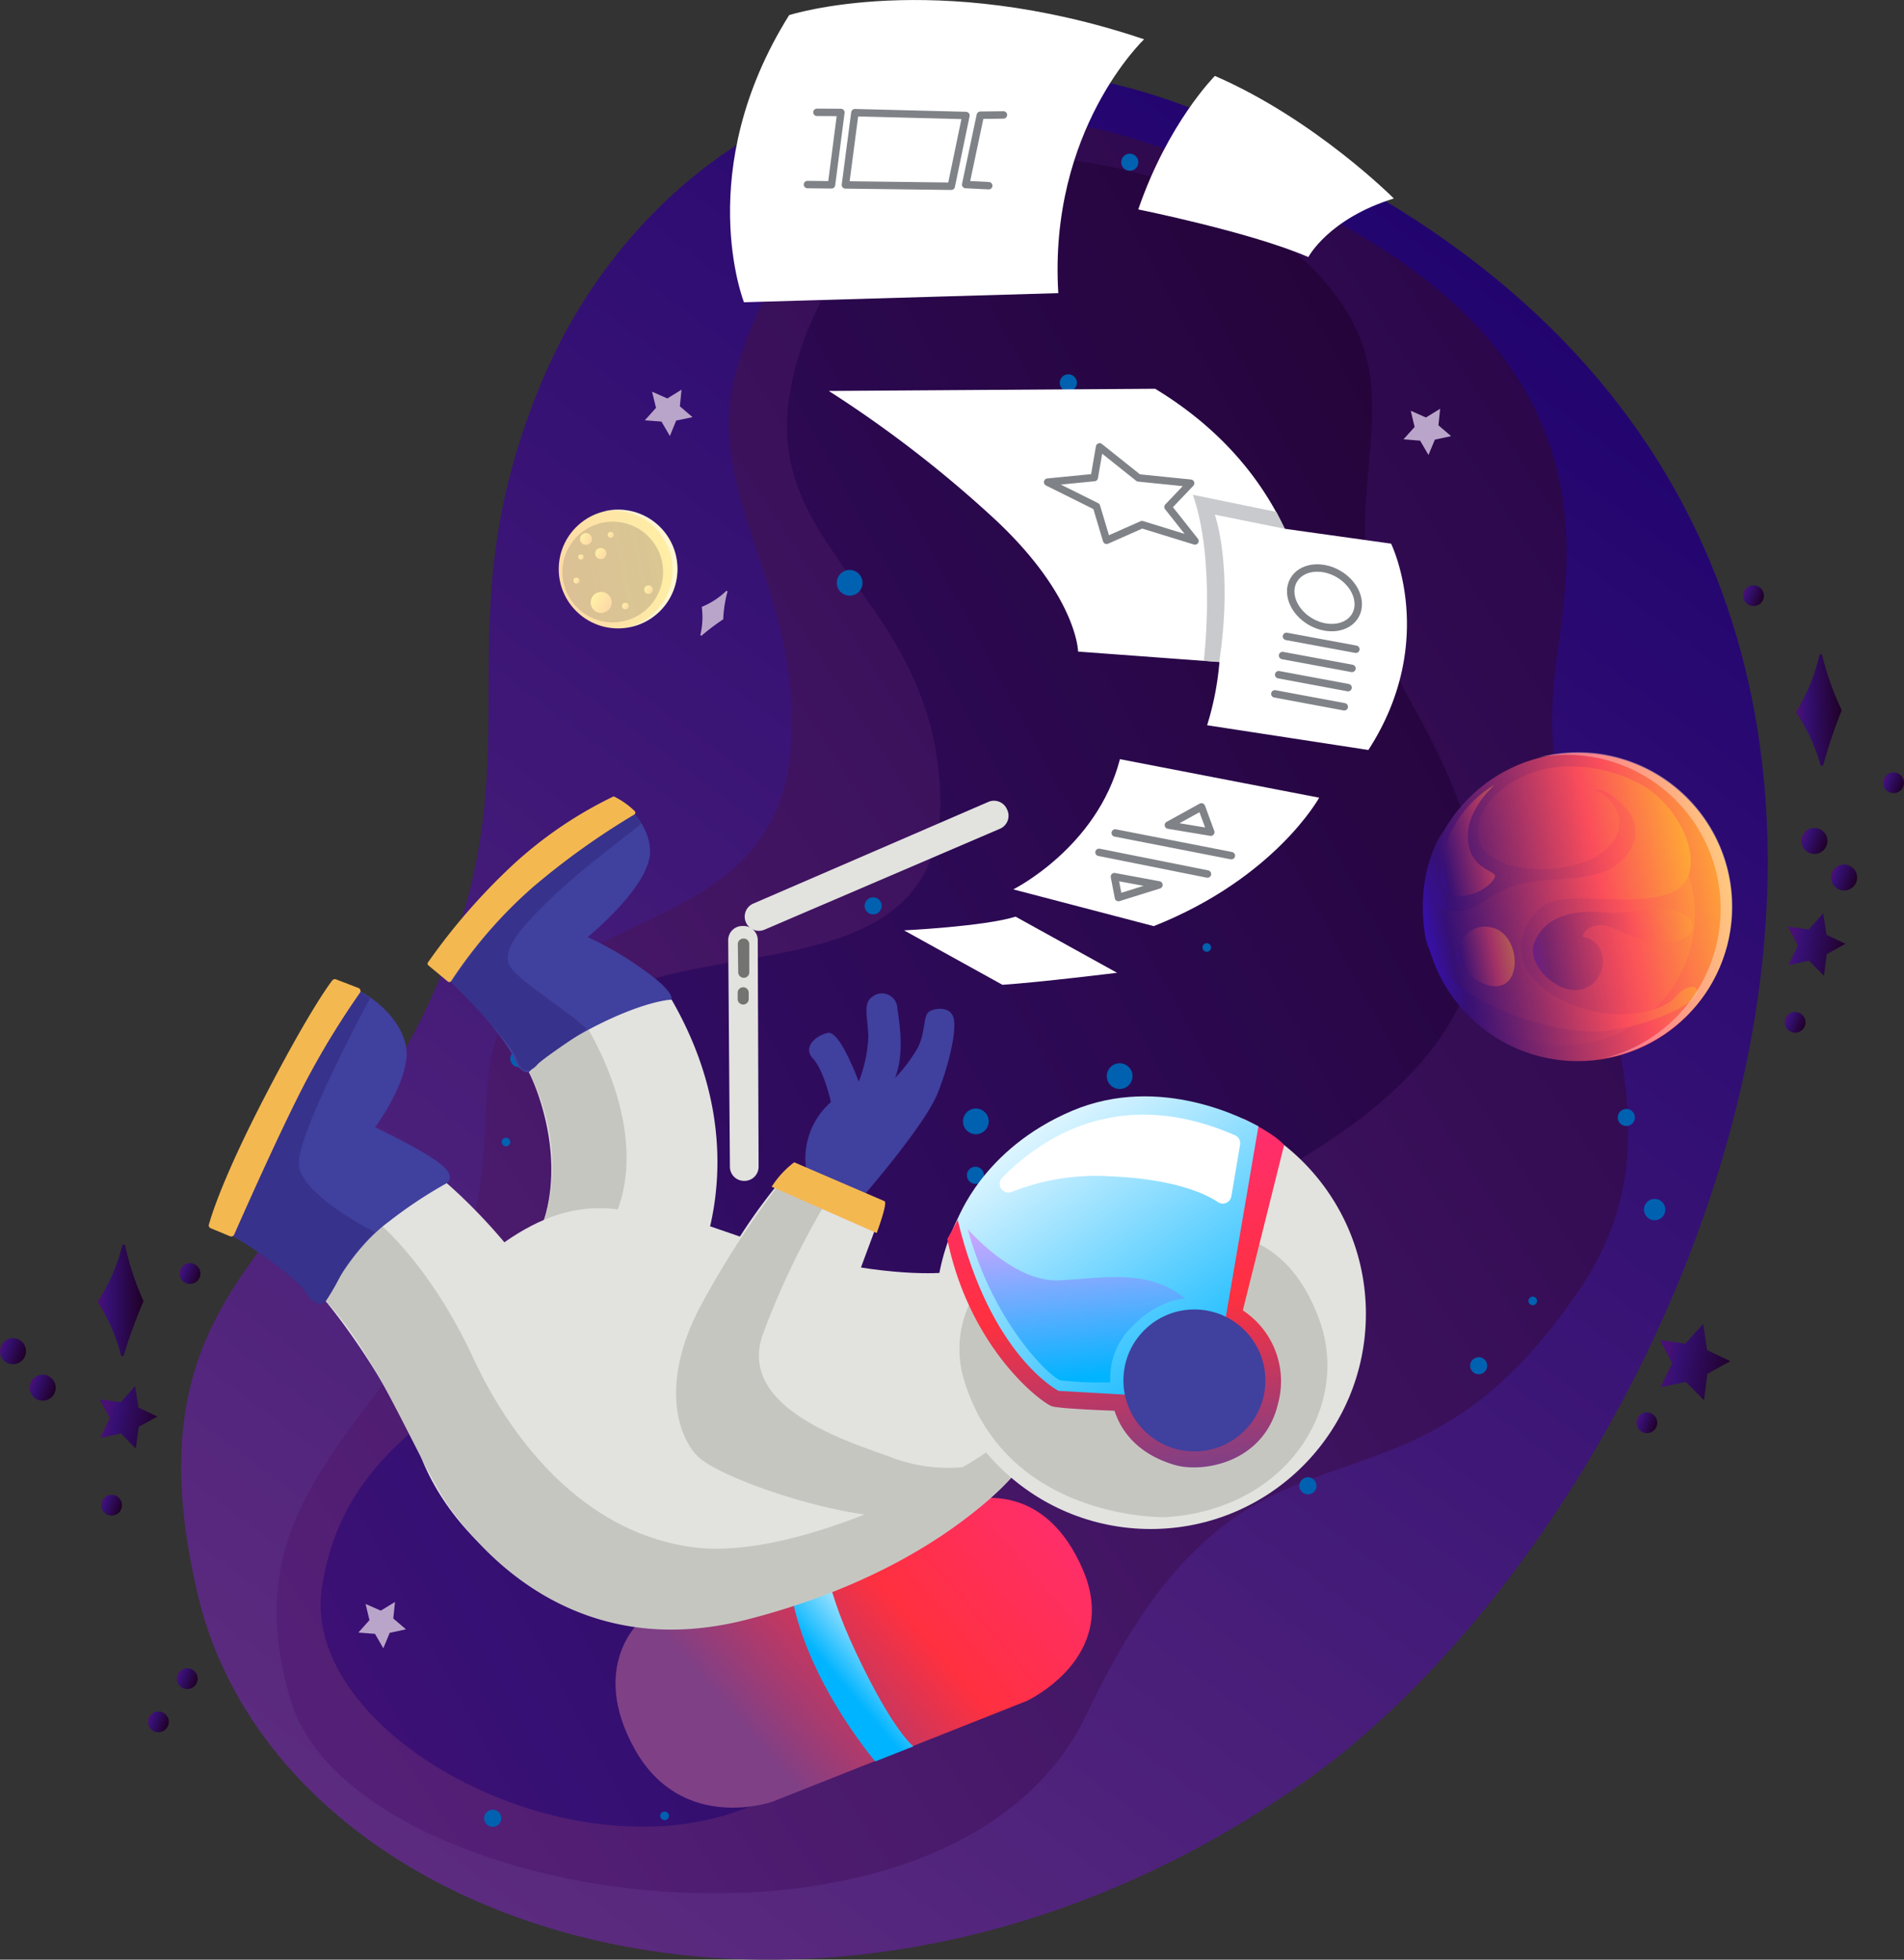 <?xml version="1.0" encoding="UTF-8"?> <svg xmlns="http://www.w3.org/2000/svg" xmlns:xlink="http://www.w3.org/1999/xlink" viewBox="0 0 269.31 277.23"><rect x="0" y="0" width="269.31" height="277.23" fill="#333333" stroke="none"/><defs><style>.cls-1{isolation:isolate;}.cls-2{fill:url(#Naamloos_verloop_31);}.cls-3{fill:url(#Naamloos_verloop_31-2);}.cls-4{fill:url(#Naamloos_verloop_31-3);}.cls-5{fill:url(#Naamloos_verloop_31-4);}.cls-6{fill:url(#Naamloos_verloop_31-5);}.cls-7{fill:url(#Naamloos_verloop_31-6);}.cls-8{fill:url(#Naamloos_verloop_31-7);}.cls-9{fill:url(#Naamloos_verloop_31-8);}.cls-10{fill:url(#Naamloos_verloop_31-9);}.cls-11{fill:url(#Naamloos_verloop_31-10);}.cls-12{fill:url(#Naamloos_verloop_31-11);}.cls-13{fill:url(#Naamloos_verloop_31-12);}.cls-14{fill:url(#Naamloos_verloop_31-13);}.cls-15{fill:url(#Naamloos_verloop_31-14);}.cls-16{fill:url(#Naamloos_verloop_31-15);}.cls-17{fill:url(#Naamloos_verloop_31-16);}.cls-18{fill:url(#Naamloos_verloop_31-17);}.cls-19{fill:url(#Naamloos_verloop_7);}.cls-20{fill:url(#Naamloos_verloop_25);}.cls-21{fill:url(#Naamloos_verloop_31-18);}.cls-22{fill:#0061b0;}.cls-23{fill:url(#Naamloos_verloop_310);}.cls-24{fill:url(#linear-gradient);}.cls-25{fill:#40409e;}.cls-26{fill:#e2e2df;}.cls-27{fill:#c6c6c1;}.cls-28{fill:#37328b;}.cls-29{fill:#f4b851;}.cls-30{fill:url(#Naamloos_verloop_105);}.cls-31,.cls-33,.cls-34,.cls-35{opacity:0.4;}.cls-31,.cls-33,.cls-34,.cls-35,.cls-42,.cls-44{mix-blend-mode:multiply;}.cls-31{fill:url(#Naamloos_verloop_105-2);}.cls-32{fill:url(#Naamloos_verloop_105-3);}.cls-33{fill:url(#Naamloos_verloop_105-4);}.cls-34{fill:url(#Naamloos_verloop_105-5);}.cls-35{fill:url(#Naamloos_verloop_105-6);}.cls-36{opacity:0.5;mix-blend-mode:lighten;}.cls-37{fill:url(#Naamloos_verloop_113);}.cls-38{fill:#baa5ca;}.cls-39{fill:url(#Naamloos_verloop_310-2);}.cls-40{fill:url(#linear-gradient-2);}.cls-41{fill:#fff;}.cls-42{fill:url(#linear-gradient-3);}.cls-43{fill:url(#Naamloos_verloop_276);}.cls-44{opacity:0.3;fill:url(#Naamloos_verloop_286);}.cls-45{fill:url(#Naamloos_verloop_276-2);}.cls-46{fill:url(#Naamloos_verloop_276-3);}.cls-47{fill:url(#Naamloos_verloop_276-4);}.cls-48{fill:url(#Naamloos_verloop_276-5);}.cls-49{fill:url(#Naamloos_verloop_276-6);}.cls-50{fill:url(#Naamloos_verloop_276-7);}.cls-51{fill:url(#Naamloos_verloop_276-8);}.cls-52{fill:url(#Naamloos_verloop_276-9);}.cls-53{fill:#737371;}.cls-54{fill:none;stroke:#7f8287;stroke-linecap:round;stroke-linejoin:round;stroke-width:1.05px;}.cls-55{fill:#c9cacd;}</style><linearGradient id="Naamloos_verloop_31" x1="-298.58" y1="313.5" x2="-294.91" y2="313.5" gradientTransform="translate(394.96 9.01) rotate(20.86)" gradientUnits="userSpaceOnUse"><stop offset="0.06" stop-color="#481074"></stop><stop offset="0.22" stop-color="#361074"></stop><stop offset="1" stop-color="#1f0026"></stop></linearGradient><linearGradient id="Naamloos_verloop_31-2" x1="-304.35" y1="310.17" x2="-300.67" y2="310.17" xlink:href="#Naamloos_verloop_31"></linearGradient><linearGradient id="Naamloos_verloop_31-3" x1="-283.18" y1="325.56" x2="-280.24" y2="325.56" xlink:href="#Naamloos_verloop_31"></linearGradient><linearGradient id="Naamloos_verloop_31-4" x1="-264.45" y1="344.69" x2="-261.51" y2="344.69" xlink:href="#Naamloos_verloop_31"></linearGradient><linearGradient id="Naamloos_verloop_31-5" x1="-284.49" y1="290.99" x2="-281.55" y2="290.99" xlink:href="#Naamloos_verloop_31"></linearGradient><linearGradient id="Naamloos_verloop_31-6" x1="-266.08" y1="351.85" x2="-263.14" y2="351.85" xlink:href="#Naamloos_verloop_31"></linearGradient><linearGradient id="Naamloos_verloop_31-7" x1="-259.48" y1="272.4" x2="-250.52" y2="272.4" gradientTransform="matrix(0.93, 0.17, -0.18, 0.97, 305.35, -22.71)" xlink:href="#Naamloos_verloop_31"></linearGradient><linearGradient id="Naamloos_verloop_31-8" x1="47.75" y1="234.32" x2="54.2" y2="234.32" gradientTransform="translate(-34.12 -50.31) rotate(-0.05)" xlink:href="#Naamloos_verloop_31"></linearGradient><linearGradient id="Naamloos_verloop_31-9" x1="-86.18" y1="155.34" x2="-82.5" y2="155.34" xlink:href="#Naamloos_verloop_31"></linearGradient><linearGradient id="Naamloos_verloop_31-10" x1="-91.94" y1="152.01" x2="-88.27" y2="152.01" xlink:href="#Naamloos_verloop_31"></linearGradient><linearGradient id="Naamloos_verloop_31-11" x1="-84.99" y1="176.95" x2="-82.05" y2="176.95" xlink:href="#Naamloos_verloop_31"></linearGradient><linearGradient id="Naamloos_verloop_31-12" x1="-84.04" y1="140.32" x2="-81.1" y2="140.32" xlink:href="#Naamloos_verloop_31"></linearGradient><linearGradient id="Naamloos_verloop_31-13" x1="-111.98" y1="122.64" x2="-109.04" y2="122.64" xlink:href="#Naamloos_verloop_31"></linearGradient><linearGradient id="Naamloos_verloop_31-14" x1="-84.41" y1="237.36" x2="-81.47" y2="237.36" xlink:href="#Naamloos_verloop_31"></linearGradient><linearGradient id="Naamloos_verloop_31-15" x1="-24.34" y1="163.71" x2="-15.38" y2="163.71" gradientTransform="matrix(0.93, 0.17, -0.18, 0.97, 305.35, -22.71)" xlink:href="#Naamloos_verloop_31"></linearGradient><linearGradient id="Naamloos_verloop_31-16" x1="-31.67" y1="225.4" x2="-20.71" y2="225.4" gradientTransform="matrix(0.93, 0.17, -0.18, 0.97, 305.35, -22.71)" xlink:href="#Naamloos_verloop_31"></linearGradient><linearGradient id="Naamloos_verloop_31-17" x1="213.6" y1="39.28" x2="220.05" y2="39.28" gradientTransform="translate(39.57 66.4) rotate(-1.38)" xlink:href="#Naamloos_verloop_31"></linearGradient><linearGradient id="Naamloos_verloop_7" x1="83.93" y1="337.99" x2="121.22" y2="29.18" gradientTransform="translate(136.53 -58.96) rotate(29.85)" gradientUnits="userSpaceOnUse"><stop offset="0" stop-color="#602e80"></stop><stop offset="0.94" stop-color="#22046f"></stop></linearGradient><linearGradient id="Naamloos_verloop_25" x1="18.77" y1="325.19" x2="177" y2="15.9" gradientTransform="translate(136.53 -58.96) rotate(29.85)" gradientUnits="userSpaceOnUse"><stop offset="0.12" stop-color="#542077"></stop><stop offset="1" stop-color="#21013f"></stop></linearGradient><linearGradient id="Naamloos_verloop_31-18" x1="-1.12" y1="320.31" x2="178.62" y2="29.19" gradientTransform="translate(136.53 -58.96) rotate(29.85)" xlink:href="#Naamloos_verloop_31"></linearGradient><linearGradient id="Naamloos_verloop_310" x1="144.2" y1="225.44" x2="125.08" y2="279.3" gradientTransform="translate(136.53 -58.96) rotate(29.85)" gradientUnits="userSpaceOnUse"><stop offset="0" stop-color="#ff2e72"></stop><stop offset="0.51" stop-color="#ff303f"></stop><stop offset="1" stop-color="#7f4086"></stop></linearGradient><linearGradient id="linear-gradient" x1="134.18" y1="253.91" x2="129.91" y2="265.92" gradientTransform="translate(136.53 -58.96) rotate(29.85)" gradientUnits="userSpaceOnUse"><stop offset="0" stop-color="#fff"></stop><stop offset="0.96" stop-color="#00b4ff"></stop></linearGradient><linearGradient id="Naamloos_verloop_105" x1="187.64" y1="102.75" x2="147.37" y2="137.37" gradientTransform="translate(136.53 -58.96) rotate(29.85)" gradientUnits="userSpaceOnUse"><stop offset="0" stop-color="#ffbe2d"></stop><stop offset="0.35" stop-color="#fb4d5b"></stop><stop offset="0.82" stop-color="#361074"></stop><stop offset="1" stop-color="#3610fe"></stop></linearGradient><linearGradient id="Naamloos_verloop_105-2" x1="183.54" y1="107.14" x2="149.36" y2="136.52" xlink:href="#Naamloos_verloop_105"></linearGradient><linearGradient id="Naamloos_verloop_105-3" x1="183.08" y1="105.3" x2="147.1" y2="136.24" xlink:href="#Naamloos_verloop_105"></linearGradient><linearGradient id="Naamloos_verloop_105-4" x1="185.52" y1="112.68" x2="164.37" y2="130.86" xlink:href="#Naamloos_verloop_105"></linearGradient><linearGradient id="Naamloos_verloop_105-5" x1="154.95" y1="115.15" x2="145.81" y2="123.01" xlink:href="#Naamloos_verloop_105"></linearGradient><linearGradient id="Naamloos_verloop_105-6" x1="164.14" y1="128.92" x2="156.72" y2="135.29" xlink:href="#Naamloos_verloop_105"></linearGradient><linearGradient id="Naamloos_verloop_113" x1="186.36" y1="103.73" x2="164.86" y2="122.21" gradientTransform="translate(136.53 -58.96) rotate(29.85)" gradientUnits="userSpaceOnUse"><stop offset="0" stop-color="#ffeec8"></stop><stop offset="0.76" stop-color="#fdb2b8"></stop></linearGradient><linearGradient id="Naamloos_verloop_310-2" x1="78.37" y1="232.4" x2="126.7" y2="232.4" gradientTransform="translate(379.18 56.83) rotate(83.65)" xlink:href="#Naamloos_verloop_310"></linearGradient><linearGradient id="linear-gradient-2" x1="68.92" y1="243.39" x2="118.28" y2="216.73" gradientTransform="translate(379.18 56.83) rotate(83.65)" xlink:href="#linear-gradient"></linearGradient><linearGradient id="linear-gradient-3" x1="89.52" y1="238.97" x2="113.29" y2="238.97" gradientTransform="translate(379.18 56.83) rotate(83.65)" gradientUnits="userSpaceOnUse"><stop offset="0" stop-color="#d2a5ff"></stop><stop offset="0.96" stop-color="#00b4ff"></stop></linearGradient><linearGradient id="Naamloos_verloop_276" x1="34.24" y1="139.04" x2="18.75" y2="152.36" gradientTransform="translate(136.53 -58.96) rotate(29.85)" gradientUnits="userSpaceOnUse"><stop offset="0" stop-color="#fff1a5"></stop><stop offset="1" stop-color="#fdd8a7"></stop></linearGradient><linearGradient id="Naamloos_verloop_286" x1="32.66" y1="140.73" x2="19.51" y2="152.03" gradientTransform="translate(136.53 -58.96) rotate(29.85)" gradientUnits="userSpaceOnUse"><stop offset="0" stop-color="#836d69"></stop><stop offset="0.77" stop-color="#8d816a"></stop></linearGradient><linearGradient id="Naamloos_verloop_276-2" x1="19.92" y1="143.97" x2="21.6" y2="143.97" xlink:href="#Naamloos_verloop_276"></linearGradient><linearGradient id="Naamloos_verloop_276-3" x1="21.04" y1="146.54" x2="21.79" y2="146.54" xlink:href="#Naamloos_verloop_276"></linearGradient><linearGradient id="Naamloos_verloop_276-4" x1="22.81" y1="144.72" x2="24.4" y2="144.72" xlink:href="#Naamloos_verloop_276"></linearGradient><linearGradient id="Naamloos_verloop_276-5" x1="23.09" y1="141.73" x2="23.93" y2="141.73" xlink:href="#Naamloos_verloop_276"></linearGradient><linearGradient id="Naamloos_verloop_276-6" x1="25.61" y1="150.69" x2="28.6" y2="150.69" xlink:href="#Naamloos_verloop_276"></linearGradient><linearGradient id="Naamloos_verloop_276-7" x1="29.85" y1="149.43" x2="30.79" y2="149.43" xlink:href="#Naamloos_verloop_276"></linearGradient><linearGradient id="Naamloos_verloop_276-8" x1="31.39" y1="145.79" x2="32.61" y2="145.79" xlink:href="#Naamloos_verloop_276"></linearGradient><linearGradient id="Naamloos_verloop_276-9" x1="22.11" y1="149.76" x2="22.95" y2="149.76" xlink:href="#Naamloos_verloop_276"></linearGradient></defs><g class="cls-1"><g id="Layer_2" data-name="Layer 2"><g id="speed"><circle class="cls-2" cx="6.04" cy="196.32" r="1.84"></circle><circle class="cls-3" cx="1.84" cy="191.15" r="1.84"></circle><circle class="cls-4" cx="15.79" cy="212.94" r="1.47"></circle><circle class="cls-5" cx="26.49" cy="237.48" r="1.47"></circle><circle class="cls-6" cx="26.88" cy="180.17" r="1.47"></circle><circle class="cls-7" cx="22.41" cy="243.59" r="1.47"></circle><polygon class="cls-8" points="19.21 204.93 17.11 202.8 14.17 203.42 15.53 200.64 14.11 197.96 17.06 198.38 19.11 196.09 19.58 199.13 22.27 200.4 19.61 201.86 19.21 204.93"></polygon><path class="cls-9" d="M17.11,191.72a25,25,0,0,0-3.24-7.44.18.18,0,0,1,0-.22,25.58,25.58,0,0,0,3.42-7.85.22.22,0,0,1,.41,0A40.07,40.07,0,0,0,20.27,184a.22.22,0,0,1,0,.16,71.68,71.68,0,0,0-2.77,7.59A.21.21,0,0,1,17.11,191.72Z"></path><circle class="cls-10" cx="260.84" cy="124.14" r="1.84"></circle><circle class="cls-11" cx="256.64" cy="118.97" r="1.84"></circle><circle class="cls-12" cx="253.91" cy="144.63" r="1.47"></circle><circle class="cls-13" cx="267.84" cy="110.74" r="1.47"></circle><circle class="cls-14" cx="248.03" cy="84.27" r="1.47"></circle><circle class="cls-15" cx="232.94" cy="201.28" r="1.47"></circle><polygon class="cls-16" points="257.99 138.05 255.88 135.91 252.94 136.54 254.3 133.76 252.88 131.08 255.83 131.5 257.88 129.21 258.35 132.25 261.04 133.52 258.38 134.98 257.99 138.05"></polygon><polygon class="cls-17" points="241.02 198.1 238.44 195.49 234.86 196.26 236.52 192.86 234.78 189.58 238.38 190.09 240.9 187.3 241.46 191.01 244.75 192.56 241.5 194.35 241.02 198.1"></polygon><path class="cls-18" d="M257.49,108.21a24.85,24.85,0,0,0-3.41-7.36.2.2,0,0,1,0-.21,25.59,25.59,0,0,0,3.25-7.93.22.22,0,0,1,.41,0,40.44,40.44,0,0,0,2.73,7.69.16.16,0,0,1,0,.15,75.76,75.76,0,0,0-2.58,7.66A.22.22,0,0,1,257.49,108.21Z"></path><path class="cls-19" d="M167,14.75C125.52-.5,90.06,21.48,76.49,54.32c-14.17,34.3-1,50.73-13.48,82.1-16,40.41-45.91,42.55-35.08,89,11.45,49.14,90,73.68,156.72,26.54C243.86,210.13,303.51,65,167,14.75Z"></path><path class="cls-20" d="M159.86,19.48c-30.23-9.38-49,10.47-55.62,32.57-5.22,17.46,9,30.5,7.68,52.91s-21,23.2-35.1,33.32-2.71,24.9-14.37,45.21-29.4,30.71-21.27,57.24c9,29.43,93.66,41.61,112.54,1.74,23.39-49.41,43.61-21.27,69.83-60.23,18.68-27.77-7.79-54.63-3.52-88C222.26,76.79,231,41.55,159.86,19.48Z"></path><path class="cls-21" d="M146.63,22.36C127.79,22.2,114.71,39,111.77,55.27c-4.07,22.46,19.75,29,21.19,56.25s-29.27,21.23-45.12,28.67-5.54,14.46-8.72,36.34-29.5,21.65-33.58,48,58.43,52.82,77.29,15.14,18.52-54.71,49.16-69.34c44-21,43.36-42.92,27.81-70.57S202.6,58.33,188,40.58C176.14,26.19,155.41,22.44,146.63,22.36Z"></path><circle class="cls-22" cx="209.15" cy="193.21" r="1.21"></circle><circle class="cls-22" cx="216.8" cy="184.04" r="0.61"></circle><circle class="cls-22" cx="170.69" cy="134.04" r="0.61"></circle><circle class="cls-22" cx="94" cy="256.89" r="0.61"></circle><circle class="cls-22" cx="234.04" cy="171.12" r="1.51"></circle><circle class="cls-22" cx="81.8" cy="211.1" r="1.51"></circle><circle class="cls-22" cx="230.03" cy="158.09" r="1.21"></circle><circle class="cls-22" cx="69.69" cy="257.23" r="1.21"></circle><circle class="cls-22" cx="185" cy="210.2" r="1.21"></circle><circle class="cls-22" cx="137.97" cy="166.27" r="1.21"></circle><circle class="cls-22" cx="155.08" cy="185.86" r="1.21"></circle><circle class="cls-22" cx="93.24" cy="234.98" r="1.21"></circle><circle class="cls-22" cx="134.33" cy="226.72" r="1.82"></circle><circle class="cls-22" cx="158.37" cy="152.24" r="1.82"></circle><circle class="cls-22" cx="73.39" cy="149.76" r="1.21"></circle><circle class="cls-22" cx="71.57" cy="161.56" r="0.61"></circle><circle class="cls-22" cx="136.87" cy="180.6" r="0.61"></circle><circle class="cls-22" cx="139.15" cy="35.79" r="0.61"></circle><circle class="cls-22" cx="63.47" cy="181.53" r="1.51"></circle><circle class="cls-22" cx="173.23" cy="68.72" r="1.51"></circle><circle class="cls-22" cx="73.63" cy="190.61" r="1.21"></circle><circle class="cls-22" cx="159.8" cy="22.95" r="1.21"></circle><circle class="cls-22" cx="85.3" cy="122.75" r="1.21"></circle><circle class="cls-22" cx="148.26" cy="136.1" r="1.21"></circle><circle class="cls-22" cx="123.5" cy="128.15" r="1.21"></circle><circle class="cls-22" cx="151.11" cy="54.16" r="1.21"></circle><circle class="cls-22" cx="120.18" cy="82.45" r="1.82"></circle><circle class="cls-22" cx="138.03" cy="158.64" r="1.82"></circle><path class="cls-23" d="M90.47,229.44s-7.18,6.37-.7,18c6.69,12,19.51,7.44,19.51,7.44l35.93-14.24s13.32-6.13,7.95-18.59c-5.06-11.76-14.28-11.12-19.2-8.73S90.47,229.44,90.47,229.44Z"></path><path class="cls-24" d="M116.58,218.12s-.75,4.58,4.53,15.75,8.08,13.19,8.08,13.19l-5.39,2.13s-13-15.18-12.25-29.57Z"></path><path class="cls-25" d="M114.27,166.6a10.6,10.6,0,0,1,3.26-10.69s-1-4.53-2.53-6.14.37-3.27,2.09-3.65,4.37,6.9,4.37,6.9a19.34,19.34,0,0,0,1.36-6.33c-.07-2.77-.79-4.69.5-5.62a2.18,2.18,0,0,1,3.61,1.62c.34,2.31,1,6.35-.32,9.8a21.32,21.32,0,0,0,3.24-4.34c1.06-2.12.73-4.43,1.52-5s3-.82,3.49.79-.49,6.38-2.27,10.8-10.28,14.23-10.28,14.23S113.73,168.86,114.27,166.6Z"></path><path class="cls-26" d="M134,180s-6.7.86-19-2-19.93-7.87-30.19-7.36-21.44,9.51-25.89,20.88,5,29.58,25,36.72,52.13-9.58,60.44-20.79S145.48,181.88,134,180Z"></path><path class="cls-26" d="M124.93,170.83l-13-5.56A78.94,78.94,0,0,0,98.35,187c-5.42,13.06-1.28,18.63,2.58,21.41s26.94,11.7,33.69,3.54S137,193,118.36,188.5Z"></path><path class="cls-27" d="M112,165.27l6.28,2.48a113.61,113.61,0,0,0-10.41,21.1c-3.76,10.82,13.65,15.54,18.72,17.51A22.63,22.63,0,0,0,137,207.47a12.67,12.67,0,0,1-13,7c-9.59-1-21.82-5.56-24.89-8.07s-5.91-10.35-.17-21.35A127,127,0,0,1,112,165.27Z"></path><path class="cls-26" d="M63.17,167.37S78.5,180.3,81.29,194.12,61.8,210.4,61.8,210.4s-6.45-15-15.74-26.33a27.45,27.45,0,0,1,7.85-10.73C59.66,168.56,63.17,167.37,63.17,167.37Z"></path><path class="cls-26" d="M74.81,151.67s6.25,12.05,1.21,23.45l21.39,6.63S108,164,95,141.43c0,0-4.18-.9-10.91,2.95A35.68,35.68,0,0,0,74.81,151.67Z"></path><path class="cls-27" d="M46.06,184.07a29.91,29.91,0,0,1,7.85-10.73s7.11,6,13,18.72,16.46,25.05,31.41,26.86,39.65-11.1,44.92-16.35,4.1,1,1.18,4.82-14.55,15.53-38.8,21.74-37.65-9.76-42-15.86S53.51,191.73,46.06,184.07Z"></path><path class="cls-27" d="M74.81,151.67a65.86,65.86,0,0,1,8-6.7s9.06,14,4.57,26.12a19.51,19.51,0,0,0-10.47,1.52S80.71,163.33,74.81,151.67Z"></path><path class="cls-25" d="M47.19,138.83s-3.95,5.26-9.84,17.49-7.33,17-7.33,17,10,4.81,14.3,10.46c0,0,1.28.73,1.74.25S49.39,177,55,172.82a63.5,63.5,0,0,1,8.21-5.45s1.27-.82-.63-2.47c-2.27-2-9.52-5.42-9.52-5.42s4.12-5.54,4.45-10C57.78,145.26,53.18,140.2,47.19,138.83Z"></path><path class="cls-25" d="M74.81,151.67s-1.29.32-2.18-2.07-8.18-11-12.14-13.29c0,0,13.93-17.4,26.34-23.63,0,0,5.09,2.93,5.11,7.82s-8.81,12.07-8.81,12.07a47.75,47.75,0,0,1,8.41,5c4,2.91,3.43,3.85,3.43,3.85s-3.43.09-10.28,3.5S74.81,151.67,74.81,151.67Z"></path><path class="cls-28" d="M89.62,115a7.07,7.07,0,0,1,1.09,1.37c.14.36-6.95,5.23-12.28,10.26s-7.32,7.84-6.41,9.86,7.9,6.23,11,9.1c0,0-6.38,4.24-7,5s-2.15,1.78-2.95-.75S63.84,139,63.84,139a74,74,0,0,1,12.92-15C84.6,117.23,89.62,115,89.62,115Z"></path><path class="cls-28" d="M50.9,140.33l1.46.84s-10.42,19.28-10.09,23.61S53,174.31,53,174.31s-3.57,3.59-4.73,5.94a31.3,31.3,0,0,1-2.19,3.82s-1.17,1.39-2.85-1.26-10.28-8-10.28-8S42.89,150,50.9,140.33Z"></path><path class="cls-29" d="M32.53,174.89a.46.46,0,0,0,.59-.23c1.12-2.54,7.3-16.52,10.85-23a116.77,116.77,0,0,1,6.94-11.21.45.45,0,0,0-.21-.68l-3.17-1.22a.47.47,0,0,0-.53.15c-.78,1-3.8,5.34-9.59,16.53s-7.47,16.59-7.86,18a.43.43,0,0,0,.26.53Z"></path><path class="cls-29" d="M87,112.76a11.24,11.24,0,0,1,2.79,2,.32.32,0,0,1-.08.48,105.33,105.33,0,0,0-14.4,10.32,65.63,65.63,0,0,0-11.5,13.23.32.32,0,0,1-.47.07l-2.74-2.28a.31.31,0,0,1-.07-.42,87.73,87.73,0,0,1,11.81-13.62,58.36,58.36,0,0,1,14.38-9.84A.31.31,0,0,1,87,112.76Z"></path><circle class="cls-30" cx="223.17" cy="128.32" r="21.8"></circle><circle class="cls-31" cx="221.21" cy="129.37" r="18.51"></circle><path class="cls-32" d="M219.72,108.58c-5.9.82-11.59,5.29-10.5,10.26s13.19,5.4,17.74,1.49.57-8.09-1.46-8.57c0,0,1.56-.6,4.49,2.57s.71,8-4,9.27-9.1.48-12.67,2-5.08,3.87-8.62,3.19-2.28-8.26-.49-11.29c0,0-4.07,5.28-2.66,14.65s18.52,14.56,25.54,13.7,12.78-4.07,13-5.32-1.5-1.41-3.2.6-9.25,4.06-16.46.06-5.88-9.62-2.65-12.65,11.81,0,18.16-2.07,2.38-12.21-4-15.58A20.58,20.58,0,0,0,219.72,108.58Z"></path><path class="cls-33" d="M233.24,128.55a22.42,22.42,0,0,1-7.2.48c-4.73-.27-7.93,1.29-9.06,4.44s3.82,7.77,7.23,6.33,3.39-6.61-.32-7.25c0,0,0-1.47,2.31-1.66s4.49,2.58,9.78,2.35S240.5,128,233.24,128.55Z"></path><path class="cls-34" d="M211.41,111c.36-.22-3.82,3.11-3.8,7.33s3.37,4.78,3.81,5.44-2.58,3.54-5.87,2.88S203.38,115.76,211.41,111Z"></path><path class="cls-35" d="M210.83,131.17c-3.28-.6-4.67,2.47-4.81,3.89s3.7,5.38,6.51,4.28S214.64,131.86,210.83,131.17Z"></path><g class="cls-36"><path class="cls-37" d="M242.14,139.07a21.81,21.81,0,0,0-24.45-31.94,21.8,21.8,0,0,1,9.37,42.55A21.77,21.77,0,0,0,242.14,139.07Z"></path></g><path class="cls-38" d="M99.07,89.8a10.83,10.83,0,0,0,.2-3.86.08.08,0,0,1,0-.09,10.87,10.87,0,0,0,3.43-2.23c.08-.06.22,0,.19.12a17.15,17.15,0,0,0-.59,3.81.07.07,0,0,1,0,.06,32,32,0,0,0-3.06,2.31A.13.13,0,0,1,99.07,89.8Z"></path><polygon class="cls-38" points="202.05 64.37 200.87 62.34 198.52 62.15 200.09 60.4 199.54 58.11 201.69 59.06 203.7 57.83 203.46 60.17 205.25 61.7 202.95 62.2 202.05 64.37"></polygon><polygon class="cls-38" points="94.75 61.68 93.56 59.64 91.21 59.46 92.79 57.7 92.23 55.41 94.39 56.37 96.4 55.13 96.16 57.48 97.95 59.01 95.64 59.5 94.75 61.68"></polygon><polygon class="cls-38" points="54.22 233.18 53.04 231.14 50.69 230.96 52.26 229.2 51.71 226.91 53.86 227.86 55.87 226.63 55.63 228.97 57.42 230.5 55.12 231 54.22 233.18"></polygon><circle class="cls-26" cx="162.76" cy="185.87" r="30.44"></circle><path class="cls-27" d="M173.84,174.85s8.46-.18,12.82,12-4.61,26.74-21.84,27.79c0,0-22.59.52-28.54-19.66a15,15,0,0,1,11.82-18.9C155.86,174.74,165.75,173.65,173.84,174.85Z"></path><path class="cls-39" d="M181.63,162l-5.84,23.38a12,12,0,0,1,5,13.11c-1.94,8.47-10.69,9.94-14.7,8.74-5.06-1.52-7.45-4.61-8.45-7.65,0,0-7.4-.26-8.77-.61s-11.65-8-14.88-23.67l1.92-3.52,40-13.51S180.29,160.37,181.63,162Z"></path><path class="cls-40" d="M178,159.34,171.39,198l-21.66-1.23s-9.65-4.89-14.28-24.24c0,0,3.52-10,16.16-15.37S176.44,158.53,178,159.34Z"></path><circle class="cls-25" cx="168.94" cy="195.29" r="10.04"></circle><path class="cls-41" d="M175.39,162l-1.22,7.24a1.23,1.23,0,0,1-1.89.83c-2-1.34-6.48-3.29-15.32-3.66a32.19,32.19,0,0,0-13.87,2.22,1.24,1.24,0,0,1-1.36-2c5.71-5.82,16.82-13.11,33-6A1.23,1.23,0,0,1,175.39,162Z"></path><path class="cls-42" d="M167.7,183.71s-3.68,0-7.46,3.85a10.14,10.14,0,0,0-3.19,8,52.58,52.58,0,0,1-7-.27c-1.49-.36-9.58-8.13-13.16-21.4,0,0,6.49,7.56,12.9,7.24S162.36,179.44,167.7,183.71Z"></path><circle class="cls-43" cx="87.42" cy="80.51" r="8.39"></circle><circle class="cls-44" cx="86.67" cy="80.92" r="7.12"></circle><g class="cls-36"><path class="cls-41" d="M94.72,84.65a8.39,8.39,0,0,0-9.41-12.29,8.39,8.39,0,0,1,3.61,16.37A8.36,8.36,0,0,0,94.72,84.65Z"></path></g><circle class="cls-45" cx="82.89" cy="76.25" r="0.84"></circle><circle class="cls-46" cx="82.18" cy="78.8" r="0.37"></circle><circle class="cls-47" cx="84.98" cy="78.31" r="0.79"></circle><circle class="cls-48" cx="86.39" cy="75.67" r="0.42"></circle><circle class="cls-49" cx="85.04" cy="85.23" r="1.49"></circle><circle class="cls-50" cx="88.46" cy="85.74" r="0.47"></circle><circle class="cls-51" cx="91.73" cy="83.42" r="0.61"></circle><circle class="cls-52" cx="81.54" cy="82.14" r="0.42"></circle><path class="cls-29" d="M125.08,169.92l-12.74-5.49a13.13,13.13,0,0,0-3.19,3.46L124,174.44S125.66,170,125.08,169.92Z"></path><path class="cls-26" d="M139.81,113.44l-33.26,14.39a2,2,0,0,0-1.07,2.59h0a2,2,0,0,0,2.66,1.1l33.31-14.28a2,2,0,0,0,1-2.71l-.05-.11A2,2,0,0,0,139.81,113.44Z"></path><path class="cls-26" d="M103,133l.24,32.06a2,2,0,0,0,2,2h0a2,2,0,0,0,2.06-2L107.18,133a2,2,0,0,0-2.09-2H105A2,2,0,0,0,103,133Z"></path><path class="cls-53" d="M104.36,133.59l.06,4a.79.79,0,0,0,.8.74h0a.77.77,0,0,0,.76-.82l0-4a.78.78,0,0,0-.85-.73h0A.78.78,0,0,0,104.36,133.59Z"></path><path class="cls-53" d="M104.34,140.49l0,.88a.78.78,0,0,0,.8.74h0a.78.78,0,0,0,.76-.82l0-.89a.78.78,0,0,0-.85-.73h0A.78.78,0,0,0,104.34,140.49Z"></path><path class="cls-41" d="M127.87,131.62s11.32-.55,15.78-1.94L158,137.62s-10.93,1.35-16.21,1.7Z"></path><path class="cls-41" d="M158.41,107.4l28.18,5.45s-6.24,11.37-23.4,18.17l-19.87-5.2S155.17,119.93,158.41,107.4Z"></path><path class="cls-41" d="M168.82,73l27.94,3.91s6.77,13.76-3.21,29.19l-22.81-3.5A41.25,41.25,0,0,0,168.82,73Z"></path><path class="cls-41" d="M163.39,55l-46.16.31a167.5,167.5,0,0,1,23.82,18.46c11.33,10.74,11.44,18.41,11.44,18.41l33.28,2.46S188.27,70.09,163.39,55Z"></path><path class="cls-41" d="M161.83,5.56s-13.55,12.81-12.14,35.91l-44.46,1.29s-7.37-18.62,6.39-40.62C111.62,2.14,132.05-4.47,161.83,5.56Z"></path><path class="cls-41" d="M171.84,10.74S165.21,17.37,161,29.63c0,0,15.93,3.21,24.06,6.74,0,0,2.83-5.42,12.09-8.29C197.15,28.08,186.06,16.92,171.84,10.74Z"></path><polygon class="cls-54" points="169.94 114.15 165.26 116.73 171.26 117.73 169.94 114.15"></polygon><line class="cls-54" x1="157.74" y1="117.84" x2="174.17" y2="121.05"></line><line class="cls-54" x1="155.45" y1="120.58" x2="170.79" y2="123.65"></line><polygon class="cls-54" points="157.63 124.02 158.2 126.98 163.93 125.19 157.63 124.02"></polygon><ellipse class="cls-54" cx="187.33" cy="84.56" rx="3.91" ry="5.03" transform="translate(20.76 204.96) rotate(-60.15)"></ellipse><line class="cls-54" x1="181.96" y1="90.03" x2="191.78" y2="91.85"></line><line class="cls-54" x1="181.41" y1="92.74" x2="191.23" y2="94.56"></line><line class="cls-54" x1="180.86" y1="95.45" x2="190.68" y2="97.28"></line><line class="cls-54" x1="180.32" y1="98.16" x2="190.14" y2="99.99"></line><polygon class="cls-54" points="169.02 76.53 161.53 74.22 156.52 76.44 155.09 71.65 148.18 68.21 154.78 67.56 155.53 63.22 161.03 67.61 168.41 68.36 165.21 71.72 169.02 76.53"></polygon><path class="cls-55" d="M181.74,74.81l-9.91-2s2.65,7.29.63,20.81l-2.19-.14S172,79.32,168.72,70l11.82,2.42Z"></path><polygon class="cls-54" points="120.92 15.94 136.63 16.34 134.55 26.35 119.58 26.16 120.92 15.94"></polygon><polyline class="cls-54" points="139.85 26.27 136.59 26.11 138.66 16.3 141.93 16.26"></polyline><polyline class="cls-54" points="115.55 15.89 118.94 15.91 117.61 26.15 114.21 26.11"></polyline></g></g></g></svg> 